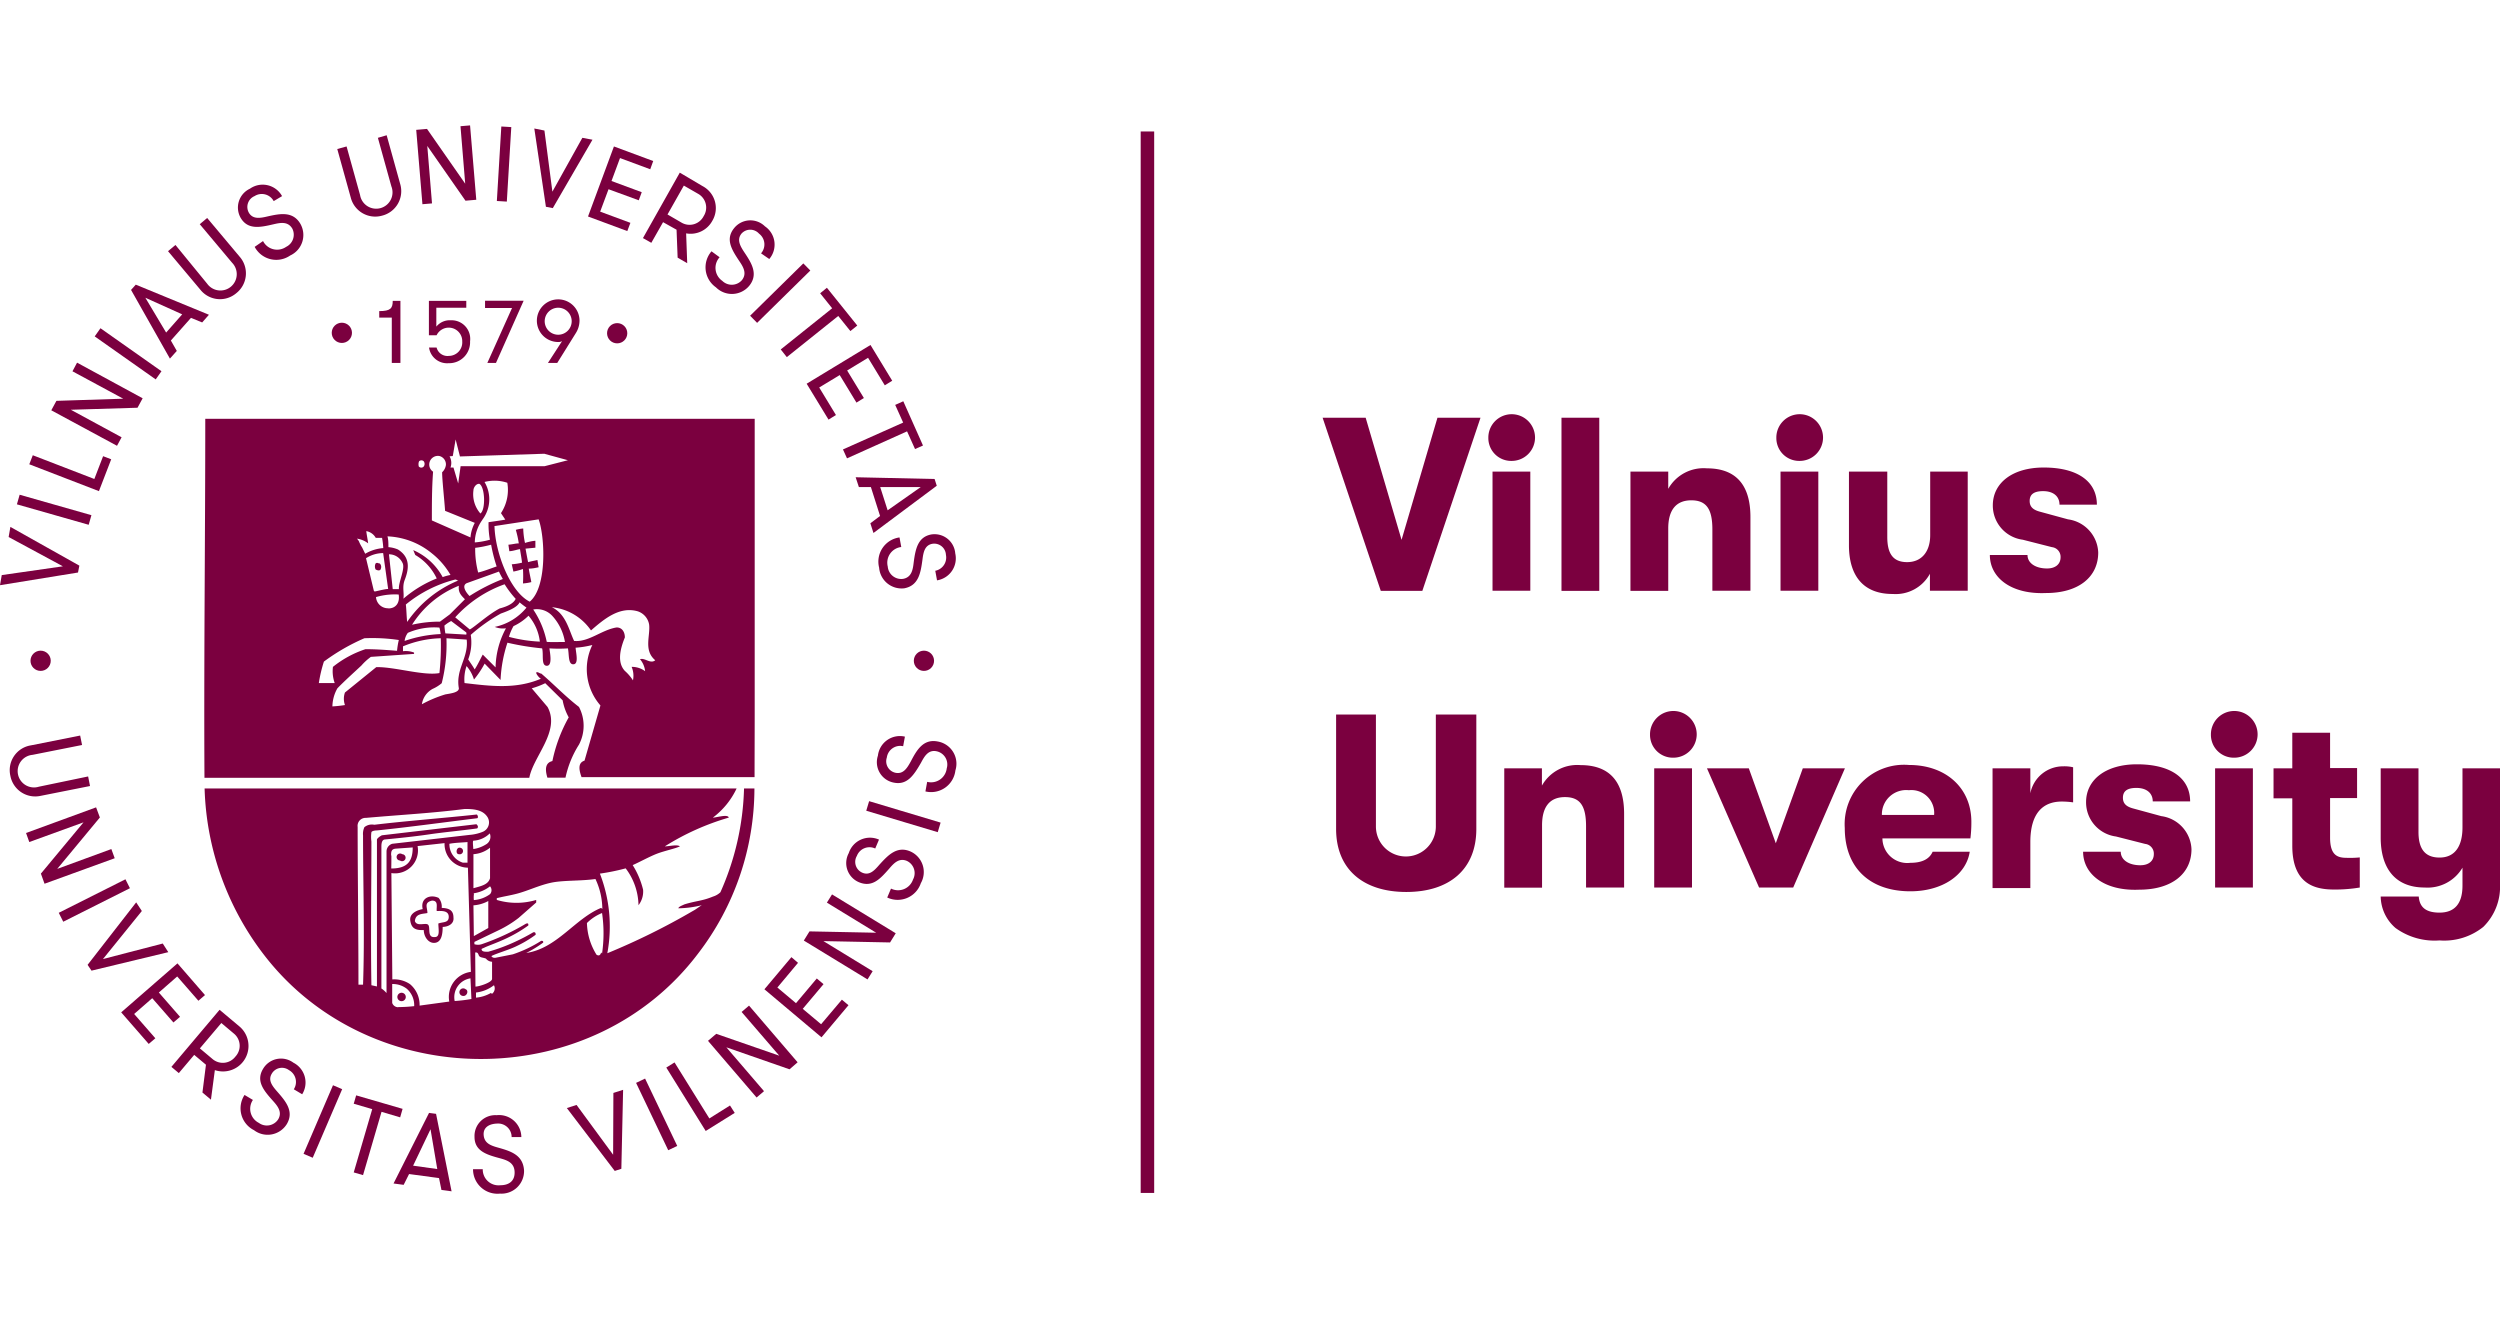 <svg xmlns="http://www.w3.org/2000/svg" viewBox="0 0 185.24 79.1" width="150">
    <defs>
        <style>.cls-1{fill:#7b003f;}</style>
    </defs>
    <title>logo_vu_en</title>
    <g id="Layer_2" data-name="Layer 2">
        <g id="Layer_1-2" data-name="Layer 1">
            <g id="_Group_" data-name="&lt;Group&gt;">
                <g id="_Group_2" data-name="&lt;Group&gt;">
                    <path class="cls-1"
                        d="M3,49.68l3.67-.73-.14-.71L2.88,49a1.21,1.21,0,1,1-.47-2.36l3.67-.73-.14-.7-3.67.73a1.86,1.86,0,0,0-1.5,2.26A1.87,1.87,0,0,0,3,49.68Z" />
                </g>
                <g id="_Group_3" data-name="&lt;Group&gt;">
                    <polygon class="cls-1"
                        points="8.25 53.62 4.24 55.09 7.4 51.28 7.12 50.53 1.93 52.43 2.17 53.1 6.19 51.64 3.03 55.44 3.3 56.19 8.5 54.3 8.25 53.62" />
                </g>
                <g id="_Group_4" data-name="&lt;Group&gt;">
                    <rect class="cls-1" x="4.22" y="57.07" width="5.53" height="0.74"
                        transform="translate(-25.05 9.25) rotate(-26.69)" />
                </g>
                <g id="_Group_5" data-name="&lt;Group&gt;">
                    <polygon class="cls-1"
                        points="12.06 60.62 7.63 61.77 10.51 58.21 10.09 57.57 6.49 62.2 6.78 62.63 12.47 61.26 12.06 60.62" />
                </g>
                <g id="_Group_6" data-name="&lt;Group&gt;">
                    <polygon class="cls-1"
                        points="11.28 64.67 12.85 66.47 13.34 66.05 11.77 64.25 13.13 63.06 14.7 64.86 15.19 64.44 13.15 62.09 8.98 65.72 11.02 68.06 11.51 67.64 9.94 65.84 11.28 64.67" />
                </g>
                <g id="_Group_7" data-name="&lt;Group&gt;">
                    <path class="cls-1"
                        d="M17.76,66.78l-1.49-1.25L12.7,69.76l.55.46,1.14-1.35.87.73L15,71.66l.63.53L15.92,70a1.89,1.89,0,0,0,1.84-3.22ZM17.44,69a1.17,1.17,0,0,1-1.69.18l-.94-.79,1.59-1.88.94.79A1.17,1.17,0,0,1,17.44,69Z" />
                </g>
                <g id="_Group_8" data-name="&lt;Group&gt;">
                    <path class="cls-1"
                        d="M21.74,69.45a1.54,1.54,0,0,0-2.25.46c-.54.9.05,1.6.72,2.35.35.39.73.84.4,1.39a1,1,0,0,1-1.43.26,1.17,1.17,0,0,1-.44-1.7l-.62-.37a1.81,1.81,0,0,0,.7,2.61A1.67,1.67,0,0,0,21.25,74c.56-.94-.08-1.69-.71-2.41-.37-.42-.7-.84-.4-1.33A.87.87,0,0,1,21.41,70a1,1,0,0,1,.36,1.42l.62.37A1.65,1.65,0,0,0,21.74,69.45Z" />
                </g>
                <g id="_Group_9" data-name="&lt;Group&gt;">
                    <rect class="cls-1" x="21.16" y="73.44" width="5.53" height="0.74"
                        transform="translate(-53.34 66.68) rotate(-66.77)" />
                </g>
                <g id="_Group_10" data-name="&lt;Group&gt;">
                    <polygon class="cls-1"
                        points="29.83 72.87 26.39 71.87 26.21 72.49 27.58 72.89 26.21 77.58 26.9 77.78 28.27 73.09 29.65 73.5 29.83 72.87" />
                </g>
                <g id="_Group_11" data-name="&lt;Group&gt;">
                    <path class="cls-1"
                        d="M31.79,73.17,29.16,78.4l.75.1.4-.8,2.22.3.18.88.75.1-1.15-5.74Zm-1.18,3.91,1.29-2.7.5,2.95Z" />
                </g>
                <g id="_Group_12" data-name="&lt;Group&gt;">
                    <path class="cls-1"
                        d="M36.9,75.74c-.54-.15-1-.32-1.06-.9s.38-.86,1-.88a1,1,0,0,1,1.07,1l.72,0a1.65,1.65,0,0,0-1.83-1.62,1.54,1.54,0,0,0-1.64,1.61c0,1.05.91,1.32,1.88,1.58.51.14,1.06.31,1.09,1s-.42,1-1.06,1a1.17,1.17,0,0,1-1.3-1.19l-.72,0a1.81,1.81,0,0,0,2,1.81,1.67,1.67,0,0,0,1.78-1.71C38.76,76.27,37.82,76,36.9,75.74Z" />
                </g>
                <g id="_Group_13" data-name="&lt;Group&gt;">
                    <polygon class="cls-1"
                        points="45.43 76.27 42.72 72.58 42 72.81 45.55 77.47 46.04 77.31 46.17 71.46 45.45 71.69 45.43 76.27" />
                </g>
                <g id="_Group_14" data-name="&lt;Group&gt;">
                    <rect class="cls-1" x="48.29" y="70.52" width="0.74" height="5.53"
                        transform="translate(-26.83 28.11) rotate(-25.52)" />
                </g>
                <g id="_Group_15" data-name="&lt;Group&gt;">
                    <polygon class="cls-1"
                        points="52.56 73.58 49.98 69.43 49.37 69.81 52.29 74.51 54.44 73.17 54.09 72.62 52.56 73.58" />
                </g>
                <g id="_Group_16" data-name="&lt;Group&gt;">
                    <polygon class="cls-1"
                        points="54.95 65.69 57.74 68.93 53.07 67.31 52.46 67.83 56.06 72.03 56.61 71.56 53.82 68.31 58.5 69.94 59.1 69.42 55.5 65.22 54.95 65.69" />
                </g>
                <g id="_Group_17" data-name="&lt;Group&gt;">
                    <polygon class="cls-1"
                        points="60.84 66.6 59.48 65.46 61.02 63.63 60.52 63.21 58.98 65.04 57.6 63.88 59.13 62.05 58.64 61.63 56.64 64.01 60.87 67.57 62.87 65.19 62.38 64.78 60.84 66.6" />
                </g>
                <g id="_Group_18" data-name="&lt;Group&gt;">
                    <polygon class="cls-1"
                        points="61.27 57.59 64.92 59.82 59.98 59.72 59.56 60.4 64.28 63.28 64.66 62.67 61.01 60.44 65.95 60.54 66.37 59.86 61.65 56.98 61.27 57.59" />
                </g>
                <g id="_Group_19" data-name="&lt;Group&gt;">
                    <path class="cls-1"
                        d="M67.44,53.79c-1-.42-1.66.31-2.29,1-.37.43-.73.81-1.26.58a.87.87,0,0,1-.4-1.24,1,1,0,0,1,1.36-.55l.28-.66a1.65,1.65,0,0,0-2.24,1,1.54,1.54,0,0,0,.76,2.16c1,.41,1.58-.27,2.23-1,.34-.4.73-.83,1.32-.58a1,1,0,0,1,.45,1.38,1.17,1.17,0,0,1-1.63.67l-.28.66a1.81,1.81,0,0,0,2.49-1.06A1.67,1.67,0,0,0,67.44,53.79Z" />
                </g>
                <g id="_Group_20" data-name="&lt;Group&gt;">
                    <rect class="cls-1" x="66.57" y="48.45" width="0.74" height="5.53"
                        transform="translate(-1.35 100.62) rotate(-73.3)" />
                </g>
                <g id="_Group_21" data-name="&lt;Group&gt;">
                    <path class="cls-1"
                        d="M69.48,45.65c-1.08-.21-1.56.65-2,1.49-.27.49-.55.94-1.12.83a.87.87,0,0,1-.65-1.13A1,1,0,0,1,66.92,46l.13-.71a1.64,1.64,0,0,0-2,1.41,1.54,1.54,0,0,0,1.19,2c1,.2,1.49-.59,2-1.47.25-.47.54-1,1.18-.85a1,1,0,0,1,.73,1.26,1.17,1.17,0,0,1-1.45,1l-.13.71a1.81,1.81,0,0,0,2.22-1.55A1.67,1.67,0,0,0,69.48,45.65Z" />
                </g>
                <g id="_Group_22" data-name="&lt;Group&gt;">
                    <path class="cls-1"
                        d="M29.64,54.47A.26.26,0,1,0,29.8,54,.26.26,0,1,0,29.64,54.47Z" />
                </g>
                <g id="_Group_23" data-name="&lt;Group&gt;">
                    <path class="cls-1"
                        d="M55.92,43.67V21.74l-40.71,0c0,8.84-.11,17.8-.06,26.6H39.22c.29-1.59,2.33-3.46,1.35-5.25L39.4,41.71a5.82,5.82,0,0,0,1-.38l1.29,1.27a4.07,4.07,0,0,0,.45,1.26,11.29,11.29,0,0,0-1.21,3.24c-.42.1-.61.44-.37,1.23h1.34a7.49,7.49,0,0,1,1-2.45,3,3,0,0,0,0-2.79c-1-.77-1.77-1.59-2.79-2.47-.12,0-.23-.13-.35-.1s.18.42.32.48c-1.87.79-3.71.55-5.66.32a3,3,0,0,1,.15-1.26,2.74,2.74,0,0,1,.55,1,7.16,7.16,0,0,0,.79-1.18l1.18,1.21a10.15,10.15,0,0,1,.51-2.76,19.35,19.35,0,0,0,2.57.42c.12.48-.09,1.29.35,1.29s.22-1,.19-1.29a10.41,10.41,0,0,0,1.37,0c.1.45,0,1.2.41,1.18s.18-.86.16-1.23a6.83,6.83,0,0,0,1.24-.2,4.09,4.09,0,0,0,.6,4.48l-1.18,4.09c-.41.13-.48.51-.22,1.22H55.91C55.91,47,55.92,45.18,55.92,43.67ZM33.55,24.5l.21-1.23.32,1.26,6.25-.2,1.75.48-1.72.44-6.23,0-.18,1.28-.35-1.18h-.22a1,1,0,0,0-.07-.83ZM30.22,37.6a4.87,4.87,0,0,1,2.34-.39,3.09,3.09,0,0,1,.09.48,9.4,9.4,0,0,0-2.67.51A1.25,1.25,0,0,1,30.22,37.6Zm-.15-2.1a9.45,9.45,0,0,1,3.66-1.85c.1,0,.13.07.23.07a8.55,8.55,0,0,0-3.79,3.07C30.12,36.35,30.12,35.9,30.07,35.49ZM30.53,37A7.28,7.28,0,0,1,34,34.11c-.06.48.15.7.45,1l-1.12,1.12-.73.54A9,9,0,0,0,30.53,37Zm5.21-7.78a2.5,2.5,0,0,0,.16-2.8,3,3,0,0,1,1.69.06,3.13,3.13,0,0,1-.47,2.25l.32.48c-.31.06-.83.13-1.24.19a6.23,6.23,0,0,0,.1,1.3,5.9,5.9,0,0,1-1.12.2A2.92,2.92,0,0,1,35.74,29.23Zm-.15-.47a2.17,2.17,0,0,1-.51-1.71c0-.2.2-.51.44-.48C35.94,26.78,36,28.49,35.59,28.76Zm.8,2.31a11.46,11.46,0,0,0,.41,1.62c-.31.1-.93.35-1.37.45a6.82,6.82,0,0,1-.22-1.83C35.65,31.25,36,31.17,36.39,31.07Zm.58,2a5.34,5.34,0,0,0,.29.55,13.92,13.92,0,0,0-2.47,1.26c-.26-.26-.6-.76-.21-.95Zm-3.56,3.65,1.14.86a.3.3,0,0,1,0,.16L33,37.64a5.18,5.18,0,0,1-.07-.58A2.76,2.76,0,0,1,33.42,36.73Zm.32-.26A9,9,0,0,1,37.39,34a7.29,7.29,0,0,0,.82,1.08c-.13.28-.48.53-1.18.71-.85.44-1.88,1.39-2.22,1.56Zm2.9-6.76,3.28-.5c.45,1.2.67,5-.66,6.1C37.81,34.57,36.7,31.7,36.64,29.71ZM32.57,24.5a.64.64,0,0,1,.47.66.89.89,0,0,1-.28.54c0,.54.16,2,.22,2.86l2.2.89a2.79,2.79,0,0,0-.32,1.08L32,29.27c0-1.21,0-2.42.09-3.61A.64.64,0,0,1,32.57,24.5Zm-1.52.39a.25.25,0,0,1,.35,0,.33.33,0,0,1,0,.38.24.24,0,0,1-.37,0C31,25.16,31,25,31.05,24.9Zm1,6.86a5.59,5.59,0,0,1,1.33,1.56,3.72,3.72,0,0,0-.58.16,4.54,4.54,0,0,0-2.18-2l.15.36a4,4,0,0,1,1.59,1.74,8.68,8.68,0,0,0-2.47,1.5c.07-.42-.1-.86.09-1.37.32-.82.45-1.69-.5-2.28a2.22,2.22,0,0,0-.7-.17c0-.26,0-.55-.07-.8A5.55,5.55,0,0,1,32.06,31.76Zm-2.5,2.61-.45,0-.28-2.58a1.1,1.1,0,0,1,1,.63C30.06,32.82,29.5,33.87,29.56,34.37Zm-.79,1.42a.89.89,0,0,1-.9-.83,4.93,4.93,0,0,1,1.68-.19C29.64,35.36,29.34,35.79,28.78,35.79Zm0-1.43c-.22,0-.66.12-1,.19l-.06-.06-.58-2.41a2.36,2.36,0,0,1,1.27-.38Zm-1.63-4.29a1,1,0,0,1,.71.5l.47,0a6.69,6.69,0,0,1,.09.76,3.08,3.08,0,0,0-1.34.42l-.22-.45c-.31-.5-.15-.39-.39-.67a1.78,1.78,0,0,1,.83.35C27.23,30.6,27.17,30.34,27.14,30.06ZM23.62,41.35A10.22,10.22,0,0,1,24,39.73,15,15,0,0,1,27,38a13.37,13.37,0,0,1,2.55.13,5.63,5.63,0,0,0-.13.8c-.77-.06-1.52-.12-2.34-.12a7.68,7.68,0,0,0-2.41,1.31,2.6,2.6,0,0,0,.13,1.2c-.29,0-.85,0-1.2,0h0Zm1.94.67a1.38,1.38,0,0,0,0,.93,9.18,9.18,0,0,1-.93.1A2.79,2.79,0,0,1,25,41.71c.55-.57,1.27-1.21,1.78-1.69a4.24,4.24,0,0,1,.7-.64l3.2-.22v-.1a1.72,1.72,0,0,0-.82-.1l0-.36A7.78,7.78,0,0,1,32.66,38a19,19,0,0,1-.1,2.58c-1.17.22-3.33-.47-4.68-.44ZM34,40.76a2.64,2.64,0,0,0,0,.95c0,.31-.6.38-1,.45a9.17,9.17,0,0,0-1.74.73,1.55,1.55,0,0,1,.8-1.14,2.68,2.68,0,0,0,.67-.42A11.71,11.71,0,0,0,33.08,38l1.5.1C34.7,39.11,34.13,39.92,34,40.76Zm3.49-3.5a6.3,6.3,0,0,0-.77,2.9l-.95-.95c-.16.29-.38.77-.6,1.1-.1-.19-.32-.5-.48-.74a3.5,3.5,0,0,0,.19-1.82,12.6,12.6,0,0,1,2.23-1.58c.74-.26,1.24-.51,1.39-.83a6,6,0,0,0,.51.39,4.13,4.13,0,0,1-2.35,1.43A1.6,1.6,0,0,0,37.5,37.26Zm.22.64a3.63,3.63,0,0,1,.34-.8,3.85,3.85,0,0,0,1.11-.77A3.57,3.57,0,0,1,40,38.25,10.73,10.73,0,0,1,37.72,37.9Zm2.8.36a6.67,6.67,0,0,0-1-2.39,1.55,1.55,0,0,1,1.42.48,3.75,3.75,0,0,1,.93,1.93C41.65,38.27,40.87,38.3,40.53,38.27Zm6.9,1.28a1.61,1.61,0,0,1,.39.9,1.65,1.65,0,0,0-1-.32,1.66,1.66,0,0,1,.1,1v0a3.32,3.32,0,0,0-.6-.7c-.57-.61-.37-1.58,0-2.48,0-.38-.19-.74-.61-.74-1.1.17-2.06,1.1-3.15,1-.38-.79-.6-2-1.65-2.5a4,4,0,0,1,2.9,1.72c.95-.82,2.09-1.8,3.45-1.42a1.25,1.25,0,0,1,.86,1c.09.83-.42,1.9.45,2.63C48.2,39.93,47.78,39.43,47.43,39.55Z" />
                </g>
                <g id="_Group_24" data-name="&lt;Group&gt;">
                    <path class="cls-1"
                        d="M54.58,49.13H15.16a21.2,21.2,0,0,0,4.94,13c8.07,9.59,23.9,9.44,31.62-.76A20.12,20.12,0,0,0,55.9,49.13h-.77a20.11,20.11,0,0,1-1.75,7.69,1.36,1.36,0,0,1-.55.32c-.82.34-1.26.31-2.12.58-.18.09-.41.16-.45.29A7.63,7.63,0,0,0,52,57.78c-.26.16-.45.32-.63.41A51.3,51.3,0,0,1,45,61.34a10.82,10.82,0,0,0-.55-5.9,15.77,15.77,0,0,0,1.91-.39,4.65,4.65,0,0,1,.95,2.73,1.65,1.65,0,0,0,.34-1.15,6.14,6.14,0,0,0-.77-1.82c.52-.23,1.26-.64,1.81-.85s1.37-.38,1.69-.54c-.21-.16-.79,0-1.12,0A18.65,18.65,0,0,1,54,51.29c-.07-.28-.9,0-1.18,0A5.75,5.75,0,0,0,54.58,49.13ZM28.64,53.8l0,10.49a1.82,1.82,0,0,0-.38-.34l0-10.51c0-.31.06-.51.26-.53.93-.09,2.22-.22,3.29-.38s2.42-.28,3.55-.44c.09-.1.06-.2-.06-.31l-7,.82c-.19.09-.37.25-.37.32s0,.67,0,.82c0,3.49,0,6.77,0,10.06l-.41-.09c-.06-3.28,0-7.11,0-10.65a2.58,2.58,0,0,1,0-.69c.06-.13.41-.13.41-.13,2.44-.25,4.95-.6,7.4-.9.12,0,.1-.19,0-.28-2.41.26-5.27.48-7.6.76A.87.87,0,0,0,27,52a1.2,1.2,0,0,0-.1.61c0,3.63.13,7.39,0,11.06h-.34c0-3.75-.06-8.48-.06-11.69a.59.59,0,0,1,.61-.67c3-.26,4.89-.35,7.33-.66.71,0,1.34.07,1.68.6a.75.75,0,0,1-.37,1.1,3.25,3.25,0,0,1-.95.22l-5.74.66A.6.6,0,0,0,28.64,53.8Zm6-.7v1.53l-.34,0a1.43,1.43,0,0,1-1-1.4C33.69,53.15,34.22,53.14,34.66,53.1Zm-5.66,1c0-.26,0-.48.34-.51l1.26-.09c0,1.05-.42,1.56-1.59,1.56C29,54.75,29,54.47,29,54.09Zm.53,11.24a.47.47,0,0,1-.45-.32v-1.4a1.71,1.71,0,0,1,1.08.35,1.62,1.62,0,0,1,.55,1.29A11.19,11.19,0,0,1,29.52,65.33Zm1.58-.12a2,2,0,0,0-.71-1.59,2.08,2.08,0,0,0-1.31-.35L29,55.4a1.7,1.7,0,0,0,1.94-2l2-.22A1.75,1.75,0,0,0,34.67,55l.22,7.72a1.87,1.87,0,0,0-1.6,2.2Zm2.6-.34a1.41,1.41,0,0,1,1.17-1.68s.07,1.5.07,1.53A11.07,11.07,0,0,1,33.69,64.88ZM35.08,53a1.87,1.87,0,0,0,1.21-.54.65.65,0,0,1-.29.82,2.41,2.41,0,0,1-.93.34C35.07,53.51,35,53,35.08,53Zm0,1a2.19,2.19,0,0,0,1.23-.48v2.26c-.13.47-.64.58-1.23.74Zm0,2.9a2.55,2.55,0,0,0,1.23-.52.44.44,0,0,1,0,.58,2.27,2.27,0,0,1-1.2.44A1.85,1.85,0,0,1,35.12,56.93Zm0,.89a2.68,2.68,0,0,0,1.1-.32l0,2-1.07.6Zm.13,3.49c.13,0,.19,0,.26.2s.31.16.54.26a.6.6,0,0,0,.45.23c0,.26,0,1,0,1.27s-1,.58-1.23.57Zm1.17,3a2.68,2.68,0,0,1-1.11.35v-.38a2.66,2.66,0,0,0,1.33-.54A.5.5,0,0,1,36.45,64.35Zm8.16-3c-.06.26-.21.25-.34.17a4.65,4.65,0,0,1-.71-2.35,3.36,3.36,0,0,1,1.12-.74A10.38,10.38,0,0,1,44.61,61.36Zm0-3.3c-1.94.79-3.26,3-5.55,3.34a8.55,8.55,0,0,0,1.26-.77c0-.1,0-.13-.15-.13a9.43,9.43,0,0,1-2.1,1l-1.31.26c-.07,0-.21,0-.28-.13.32-.18,1.33-.47,1.85-.73a8.42,8.42,0,0,0,1.43-.85c0-.09,0-.22-.18-.18a14.6,14.6,0,0,1-1.34.7,13.18,13.18,0,0,1-2,.74c-.2,0-.42,0-.47-.12s0-.09.22-.2,1.15-.44,1.74-.74a9.76,9.76,0,0,0,1.49-.89c0-.12,0-.19-.18-.13a17.21,17.21,0,0,1-3.28,1.52.88.88,0,0,1-.54,0V60.5L37,59.61a8.11,8.11,0,0,0,1.43-.89l1.3-1.14v-.19a5.08,5.08,0,0,1-2.92,0v-.13c.5-.13,1-.2,1.52-.34.82-.22,1.58-.6,2.48-.8S43,56,44.12,55.84A5.27,5.27,0,0,1,44.63,58.06Z" />
                </g>
                <g id="_Group_25" data-name="&lt;Group&gt;">
                    <path class="cls-1"
                        d="M29.87,64.29a.31.31,0,0,0-.23.58A.31.31,0,0,0,29.87,64.29Z" />
                </g>
                <g id="_Group_26" data-name="&lt;Group&gt;">
                    <path class="cls-1"
                        d="M33.6,58.69c0-.57-.38-.69-.87-.71a1,1,0,0,0-.23-.74c-.61-.29-1.37,0-1.18.83-.34.06-1,.28-.92.85s.38.73,1,.7c0,.48.34,1,.82.95s.58-.61.58-1.18C33.2,59.38,33.66,59.17,33.6,58.69Zm-1.12.45c0,.42.15,1-.26,1-.58.06-.32-.66-.48-.89s-.83.16-1-.29c.06-.58.57-.52.93-.6,0-.42-.28-.77.34-.92.5,0,.31.47.35.77.32,0,.88-.06.89.42S32.83,59,32.47,59.14Z" />
                </g>
                <g id="_Group_27" data-name="&lt;Group&gt;">
                    <path class="cls-1"
                        d="M39.37,33.84c-.06-.33-.15-.71-.19-1,.32,0,.52-.06.73-.1l-.09-.54c-.26.07-.32.06-.69.16-.07-.33-.12-.61-.19-1l.73-.07c0-.16,0-.34,0-.51-.18,0-.57.09-.77.16a5.7,5.7,0,0,1-.13-1.07c-.12,0-.45.06-.55.1a7.23,7.23,0,0,1,.22,1c-.22,0-.44.07-.77.1l.07.48c.26,0,.66-.15.79-.15.06.41.12.69.15,1a4.62,4.62,0,0,1-.76.12l.12.54a5.14,5.14,0,0,0,.71-.19,9,9,0,0,1,0,1.07A3.49,3.49,0,0,0,39.37,33.84Z" />
                </g>
                <g id="_Group_28" data-name="&lt;Group&gt;">
                    <path class="cls-1"
                        d="M34.49,64a.28.28,0,1,0-.28.48C34.58,64.63,34.78,64.1,34.49,64Z" />
                </g>
                <g id="_Group_29" data-name="&lt;Group&gt;">
                    <path class="cls-1"
                        d="M28.21,32.87a.36.36,0,0,0-.07-.41c-.13,0-.18-.1-.31,0a.51.51,0,0,0,0,.44C28,33,28.18,33,28.21,32.87Z" />
                </g>
                <g id="_Group_30" data-name="&lt;Group&gt;">
                    <path class="cls-1" d="M34,54a.24.24,0,0,0,.13-.47C33.81,53.42,33.72,54,34,54Z" />
                </g>
                <g id="_Group_31" data-name="&lt;Group&gt;">
                    <polygon class="cls-1"
                        points="5.88 32.62 0.77 29.75 0.64 30.5 4.66 32.67 0.13 33.32 0 34.07 5.78 33.13 5.88 32.62" />
                </g>
                <g id="_Group_32" data-name="&lt;Group&gt;">
                    <rect class="cls-1" x="3.64" y="25.71" width="0.74" height="5.53"
                        transform="translate(-24.47 24.53) rotate(-74.09)" />
                </g>
                <g id="_Group_33" data-name="&lt;Group&gt;">
                    <polygon class="cls-1"
                        points="8.24 24.74 7.64 24.51 6.99 26.2 2.43 24.44 2.17 25.11 7.33 27.1 8.24 24.74" />
                </g>
                <g id="_Group_34" data-name="&lt;Group&gt;">
                    <polygon class="cls-1"
                        points="9.01 23.11 5.25 21.07 10.19 20.92 10.57 20.22 5.71 17.58 5.37 18.22 9.13 20.25 4.18 20.41 3.8 21.11 8.67 23.74 9.01 23.11" />
                </g>
                <g id="_Group_35" data-name="&lt;Group&gt;">
                    <rect class="cls-1" x="9.12" y="14.16" width="0.74" height="5.53"
                        transform="translate(-9.81 14.93) rotate(-54.82)" />
                </g>
                <g id="_Group_36" data-name="&lt;Group&gt;">
                    <path class="cls-1"
                        d="M13.1,16.71l-.44-.77,1.49-1.68.83.34.5-.57L10.06,11.8l-.35.39,2.88,5.09Zm-2.33-3.94L13.5,14l-1.19,1.35Z" />
                </g>
                <g id="_Group_37" data-name="&lt;Group&gt;">
                    <path class="cls-1"
                        d="M17.51,12.43a1.87,1.87,0,0,0,.24-2.71l-2.4-2.86-.55.46,2.4,2.86a1.21,1.21,0,1,1-1.85,1.55L13,8.86l-.55.46,2.4,2.86A1.86,1.86,0,0,0,17.51,12.43Z" />
                </g>
                <g id="_Group_38" data-name="&lt;Group&gt;">
                    <path class="cls-1"
                        d="M20.25,7.33c.52-.12,1.08-.24,1.41.32A1,1,0,0,1,21.2,9a1.17,1.17,0,0,1-1.71-.43L18.87,9a1.81,1.81,0,0,0,2.63.64,1.67,1.67,0,0,0,.75-2.36c-.56-.94-1.52-.74-2.45-.53-.55.13-1.07.21-1.36-.28a.87.87,0,0,1,.42-1.23,1,1,0,0,1,1.42.37l.62-.37a1.64,1.64,0,0,0-2.38-.55,1.54,1.54,0,0,0-.67,2.19C18.38,7.74,19.27,7.56,20.25,7.33Z" />
                </g>
                <g id="_Group_39" data-name="&lt;Group&gt;">
                    <path class="cls-1"
                        d="M28.3,6.69a1.87,1.87,0,0,0,1.35-2.36l-1-3.6L28,.92l1,3.6a1.21,1.21,0,1,1-2.32.64l-1-3.6-.69.19,1,3.6A1.87,1.87,0,0,0,28.3,6.69Z" />
                </g>
                <g id="_Group_40" data-name="&lt;Group&gt;">
                    <polygon class="cls-1"
                        points="32.01 5.78 31.66 1.52 34.49 5.58 35.29 5.51 34.83 0 34.12 0.06 34.47 4.32 31.64 0.26 30.84 0.33 31.3 5.84 32.01 5.78" />
                </g>
                <g id="_Group_41" data-name="&lt;Group&gt;">
                    <rect class="cls-1" x="34.59" y="2.5" width="5.53" height="0.74"
                        transform="translate(32.25 39.98) rotate(-86.57)" />
                </g>
                <g id="_Group_42" data-name="&lt;Group&gt;">
                    <polygon class="cls-1"
                        points="40.96 6.13 43.9 1.06 43.15 0.92 40.93 4.91 40.34 0.38 39.59 0.23 40.45 6.03 40.96 6.13" />
                </g>
                <g id="_Group_43" data-name="&lt;Group&gt;">
                    <polygon class="cls-1"
                        points="46.48 7.83 46.71 7.22 44.47 6.39 45.09 4.73 47.33 5.55 47.55 4.95 45.31 4.12 45.94 2.42 48.18 3.25 48.4 2.64 45.49 1.56 43.57 6.75 46.48 7.83" />
                </g>
                <g id="_Group_44" data-name="&lt;Group&gt;">
                    <path class="cls-1"
                        d="M48.26,8.7l.87-1.53,1,.56.08,2.07.71.41L50.84,8a1.83,1.83,0,0,0,1.94-.93,1.84,1.84,0,0,0-.72-2.57l-1.69-1L47.64,8.35Zm2.41-4.24,1.06.61a1.17,1.17,0,0,1,.41,1.65,1.17,1.17,0,0,1-1.63.49L49.46,6.6Z" />
                </g>
                <g id="_Group_45" data-name="&lt;Group&gt;">
                    <path class="cls-1"
                        d="M52.72,9.33A1.81,1.81,0,0,0,53.05,12a1.67,1.67,0,0,0,2.47-.12c.69-.86.16-1.69-.37-2.48-.31-.47-.57-.93-.21-1.38a.87.87,0,0,1,1.3,0,1,1,0,0,1,.15,1.46L57,9.9a1.64,1.64,0,0,0-.32-2.42,1.54,1.54,0,0,0-2.29.14c-.66.82-.17,1.59.38,2.42.3.44.6.93.2,1.43a1,1,0,0,1-1.45.05,1.17,1.17,0,0,1-.2-1.75Z" />
                </g>
                <g id="_Group_46" data-name="&lt;Group&gt;">
                    <rect class="cls-1" x="55.05" y="12.05" width="5.53" height="0.74"
                        transform="translate(7.88 44.11) rotate(-44.52)" />
                </g>
                <g id="_Group_47" data-name="&lt;Group&gt;">
                    <polygon class="cls-1"
                        points="57.85 16.6 58.3 17.17 62.11 14.12 63.01 15.24 63.52 14.83 61.27 12.03 60.77 12.44 61.66 13.55 57.85 16.6" />
                </g>
                <g id="_Group_48" data-name="&lt;Group&gt;">
                    <polygon class="cls-1"
                        points="61.39 21.8 61.94 21.46 60.7 19.42 62.22 18.5 63.46 20.54 64.01 20.2 62.77 18.16 64.32 17.22 65.56 19.26 66.11 18.92 64.5 16.27 59.77 19.14 61.39 21.8" />
                </g>
                <g id="_Group_49" data-name="&lt;Group&gt;">
                    <polygon class="cls-1"
                        points="62.46 24.01 62.76 24.67 67.21 22.67 67.8 23.98 68.39 23.72 66.93 20.44 66.33 20.71 66.92 22.02 62.46 24.01" />
                </g>
                <g id="_Group_50" data-name="&lt;Group&gt;">
                    <path class="cls-1"
                        d="M63.64,26.8l.89,0,.68,2.14-.72.54.23.72,4.69-3.5-.16-.5-5.85-.13Zm4.58,0-2.45,1.72-.55-1.72Z" />
                </g>
                <g id="_Group_51" data-name="&lt;Group&gt;">
                    <path class="cls-1"
                        d="M69,30.31c-1,.19-1.17,1.09-1.3,2.08-.06.52-.15,1.1-.79,1.21a1,1,0,0,1-1.13-.91,1.17,1.17,0,0,1,1-1.45l-.13-.71a1.81,1.81,0,0,0-1.51,2.24A1.67,1.67,0,0,0,67,34.3c1.08-.2,1.22-1.17,1.35-2.12.07-.56.17-1.08.74-1.18a.87.87,0,0,1,1,.82A1,1,0,0,1,69.3,33l.13.71a1.65,1.65,0,0,0,1.35-2A1.54,1.54,0,0,0,69,30.31Z" />
                </g>
                <g id="_Group_52" data-name="&lt;Group&gt;">
                    <path class="cls-1" d="M29.67,17.6V13H29.1c0,.55-.16.76-1,.76v.48h.93V17.6h.62Z" />
                </g>
                <g id="_Group_53" data-name="&lt;Group&gt;">
                    <polygon class="cls-1"
                        points="36.11 17.6 36.75 17.6 38.8 12.99 35.94 12.99 35.94 13.53 37.94 13.53 36.11 17.6" />
                </g>
                <g id="_Group_54" data-name="&lt;Group&gt;">
                    <path class="cls-1"
                        d="M41.29,17.6l1.37-2.2a1.75,1.75,0,0,0,.28-.93,1.58,1.58,0,1,0-1.57,1.58.49.49,0,0,0,.28-.07L40.6,17.6h.69Zm.07-2.09a1,1,0,1,1,1-1A1,1,0,0,1,41.36,15.51Z" />
                </g>
                <g id="_Group_55" data-name="&lt;Group&gt;">
                    <circle class="cls-1" cx="25.33" cy="15.37" r="0.75" />
                </g>
                <g id="_Group_56" data-name="&lt;Group&gt;">
                    <circle class="cls-1" cx="45.73" cy="15.4" r="0.75" />
                </g>
                <g id="_Group_57" data-name="&lt;Group&gt;">
                    <circle class="cls-1" cx="3.01" cy="39.67" r="0.75" />
                </g>
                <g id="_Group_58" data-name="&lt;Group&gt;">
                    <circle class="cls-1" cx="68.46" cy="39.67" r="0.75" />
                </g>
                <path class="cls-1"
                    d="M33.4,14.44a1.28,1.28,0,0,0-1.07.47v-1.4h2.22V13H31.78v2.55h.57a1,1,0,0,1,1.9.46,1,1,0,0,1-1,1.07.83.83,0,0,1-.9-.62h-.56a1.35,1.35,0,0,0,1.45,1.16A1.55,1.55,0,0,0,34.83,16,1.38,1.38,0,0,0,33.4,14.44Z" />
            </g>
            <g id="_Group_59" data-name="&lt;Group&gt;">
                <rect class="cls-1" x="84.52" y="0.45" width="1" height="78.65" />
            </g>
            <g id="_Group_60" data-name="&lt;Group&gt;">
                <path class="cls-1" d="M98,21.66h3.19l2.66,9.05,2.66-9.05h3.19l-4.31,12.83h-3.08Z" />
                <path class="cls-1"
                    d="M110.28,23.16a1.73,1.73,0,1,1,1.72,1.7A1.69,1.69,0,0,1,110.28,23.16Zm.31,2.49h2.8v8.83h-2.8Z" />
                <path class="cls-1" d="M115.7,21.66h2.8V34.49h-2.8Z" />
                <path class="cls-1"
                    d="M120.81,25.65h2.8v1.28a3,3,0,0,1,2.86-1.52c2.14,0,3.23,1.21,3.23,3.61v5.46h-2.82V29.94c0-1.48-.42-2.16-1.56-2.16s-1.71.73-1.71,2.09v4.62h-2.8V25.65Z" />
                <path class="cls-1"
                    d="M131.62,23.16a1.73,1.73,0,1,1,1.72,1.7A1.69,1.69,0,0,1,131.62,23.16Zm.31,2.49h2.8v8.83h-2.8Z" />
                <path class="cls-1"
                    d="M137,31.11V25.65h2.84v4.84c0,1.21.4,1.87,1.47,1.87s1.71-.77,1.71-2V25.65h2.78v8.83H143V33.22a2.89,2.89,0,0,1-2.75,1.5C138.09,34.73,137,33.4,137,31.11Z" />
                <path class="cls-1"
                    d="M147.44,31.83h2.79c0,.6.59,1,1.45,1,.61,0,1-.31,1-.83a.72.72,0,0,0-.64-.75l-2.16-.55a2.55,2.55,0,0,1-2.22-2.55c0-1.65,1.45-2.8,3.77-2.8,2.58,0,3.94,1.08,3.94,2.75h-2.77c0-.62-.46-1-1.21-1s-1,.29-1,.73.27.66.75.79l2.09.57a2.58,2.58,0,0,1,2.24,2.46c0,1.81-1.45,3-3.87,3C149,34.76,147.44,33.5,147.44,31.83Z" />
                <path class="cls-1"
                    d="M99,52.13V43.65h2.95v8.3a2.22,2.22,0,1,0,4.44,0v-8.3h3v8.48c0,3-2,4.67-5.19,4.67S99,55.12,99,52.13Z" />
                <path class="cls-1"
                    d="M111.45,47.64h2.8v1.28a3,3,0,0,1,2.86-1.52c2.14,0,3.23,1.21,3.23,3.61v5.46h-2.82V51.93c0-1.48-.42-2.16-1.56-2.16s-1.7.73-1.7,2.09v4.62h-2.8V47.64Z" />
                <path class="cls-1"
                    d="M122.26,45.15a1.73,1.73,0,1,1,1.72,1.7A1.69,1.69,0,0,1,122.26,45.15Zm.31,2.49h2.8v8.83h-2.8Z" />
                <path class="cls-1" d="M126.48,47.64h3.1l2,5.55,2-5.55h3.12l-3.83,8.83h-2.53Z" />
                <path class="cls-1"
                    d="M146,52.83h-6.52a1.84,1.84,0,0,0,2.07,1.81q1.29,0,1.65-.82h2.75c-.27,1.74-2.05,2.93-4.4,2.93-3,0-4.86-1.74-4.86-4.69a4.4,4.4,0,0,1,4.76-4.67c2.75,0,4.62,1.72,4.62,4.21A9.59,9.59,0,0,1,146,52.83Zm-2.69-1.74a1.69,1.69,0,0,0-1.87-1.83,1.8,1.8,0,0,0-2,1.83Z" />
                <path class="cls-1"
                    d="M147.64,47.64h2.8v1.85a2.47,2.47,0,0,1,2.44-2,2.78,2.78,0,0,1,.73.07v2.6a6.25,6.25,0,0,0-.84-.06c-1.37,0-2.33.83-2.33,3v3.41h-2.8Z" />
                <path class="cls-1"
                    d="M154.35,53.82h2.79c0,.6.59,1,1.45,1,.61,0,1-.31,1-.83a.72.72,0,0,0-.64-.75l-2.16-.55a2.55,2.55,0,0,1-2.22-2.55c0-1.65,1.45-2.8,3.77-2.8,2.58,0,3.94,1.08,3.94,2.75h-2.77c0-.62-.46-1-1.21-1s-1,.29-1,.73.27.66.75.79l2.09.57a2.58,2.58,0,0,1,2.24,2.45c0,1.81-1.45,3-3.87,3C155.94,56.75,154.35,55.48,154.35,53.82Z" />
                <path class="cls-1"
                    d="M163.82,45.15a1.73,1.73,0,1,1,1.72,1.7A1.69,1.69,0,0,1,163.82,45.15Zm.31,2.49h2.8v8.83h-2.8Z" />
                <path class="cls-1"
                    d="M174.85,54.24v2.23a11,11,0,0,1-1.87.15c-1.32,0-3.13-.29-3.13-3.24V49.86h-1.39V47.64h1.39V45h2.8v2.62h2v2.22h-2v2.93c0,1.3.53,1.5,1.23,1.5A7.48,7.48,0,0,0,174.85,54.24Z" />
                <path class="cls-1"
                    d="M185.24,47.64V56.2A4.17,4.17,0,0,1,184,59.39a4.62,4.62,0,0,1-3.24,1,4.92,4.92,0,0,1-3.26-.92,3.14,3.14,0,0,1-1.1-2.33h2.82c.06.75.48,1.19,1.54,1.19s1.7-.6,1.7-2V55a3,3,0,0,1-2.8,1.47c-2.25,0-3.26-1.5-3.26-3.7V47.64h2.8v4.71c0,1.14.39,1.9,1.56,1.9s1.7-.88,1.7-2.23V47.64Z" />
            </g>
        </g>
    </g>
</svg>